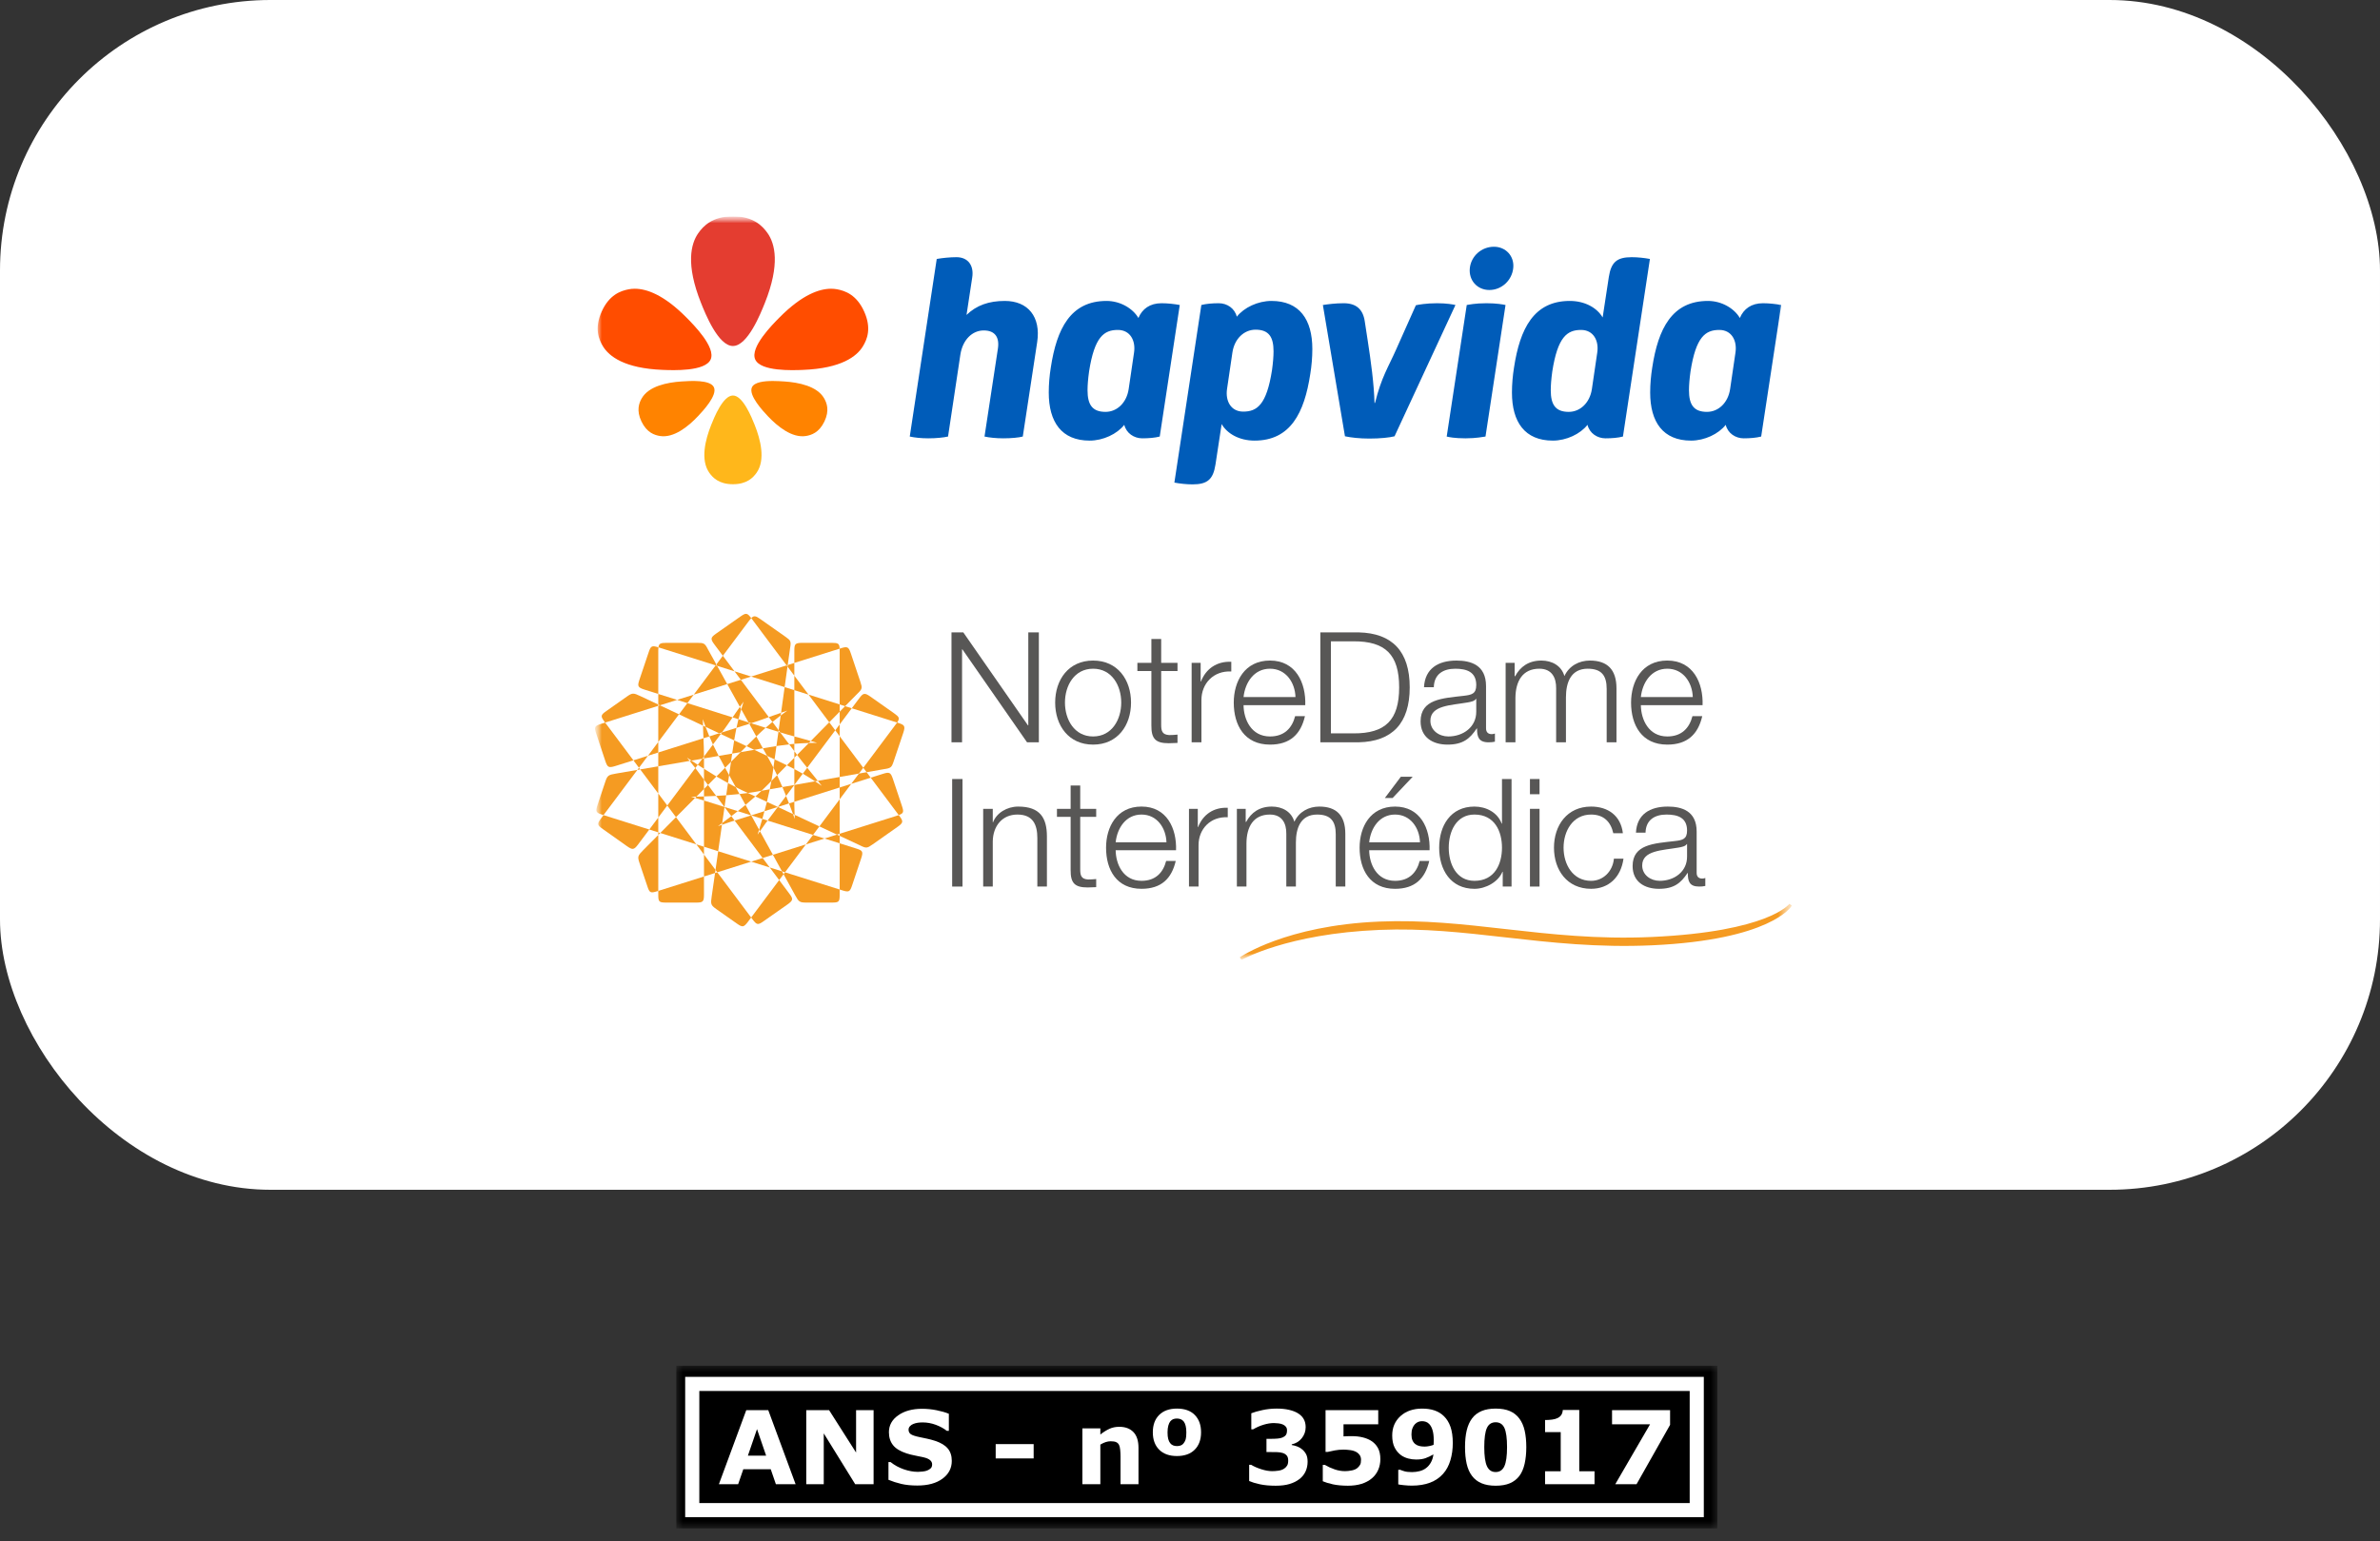 <svg width="176" height="114" viewBox="0 0 176 114" fill="none" xmlns="http://www.w3.org/2000/svg">
<rect x="0" y="0" width="176" height="114" fill="#333333" stroke="none"/>
<rect width="176" height="88" rx="20" fill="white"/>
<g clip-path="url(#clip0_1435_3785)">
<mask id="mask0_1435_3785" style="mask-type:luminance" maskUnits="userSpaceOnUse" x="44" y="16" width="89" height="55">
<path d="M132.516 16H44V71H132.516V16Z" fill="white"/>
</mask>
<g mask="url(#mask0_1435_3785)">
<mask id="mask1_1435_3785" style="mask-type:luminance" maskUnits="userSpaceOnUse" x="44" y="15" width="89" height="56">
<path d="M132.516 15.999H44V71H132.516V15.999Z" fill="white"/>
</mask>
<g mask="url(#mask1_1435_3785)">
<path d="M128.337 26.078L127.939 28.788C127.787 29.785 127.084 30.463 126.229 30.463C125.241 30.463 124.899 29.918 124.899 28.863C124.899 28.487 124.937 28.017 125.013 27.471C125.412 24.912 126.115 24.403 127.141 24.403C128.053 24.403 128.47 25.194 128.337 26.078ZM118.116 26.078L117.718 28.788C117.565 29.785 116.862 30.463 116.007 30.463C115.02 30.463 114.678 29.918 114.678 28.863C114.678 28.487 114.716 28.017 114.791 27.471C115.191 24.912 115.893 24.403 116.92 24.403C117.832 24.403 118.249 25.194 118.116 26.078ZM83.862 26.078L83.463 28.788C83.311 29.785 82.608 30.463 81.753 30.463C80.765 30.463 80.423 29.918 80.423 28.863C80.423 28.487 80.461 28.017 80.537 27.471C80.936 24.912 81.639 24.403 82.664 24.403C83.577 24.403 83.995 25.194 83.862 26.078ZM94.064 27.377C93.665 29.936 92.962 30.444 91.936 30.444C91.024 30.444 90.606 29.654 90.739 28.769L91.138 26.06C91.29 25.062 91.993 24.384 92.849 24.384C93.836 24.384 94.178 24.931 94.178 25.984C94.178 26.361 94.14 26.831 94.064 27.377ZM108.465 22.559L106.983 32.288C107.116 32.326 107.572 32.42 108.37 32.42C109.168 32.42 109.7 32.307 109.852 32.288L111.333 22.559C111.162 22.522 110.688 22.428 109.928 22.428C109.073 22.428 108.598 22.541 108.465 22.559ZM106.28 22.428C105.463 22.428 104.855 22.541 104.703 22.578L103.259 25.815C102.67 27.151 102.157 27.884 101.682 29.804H101.645C101.606 28.393 101.379 26.718 101.131 25.119L100.923 23.764C100.789 22.86 100.276 22.428 99.364 22.428C98.757 22.428 98.187 22.503 97.826 22.559L99.459 32.269C99.897 32.364 100.543 32.438 101.264 32.438C102.062 32.438 102.766 32.364 103.126 32.269L107.63 22.559C107.477 22.522 106.983 22.428 106.28 22.428ZM130.37 22.428C129.516 22.428 128.945 22.841 128.661 23.519C128.243 22.805 127.312 22.258 126.305 22.258C123.645 22.258 122.619 24.31 122.182 27.188C122.088 27.772 122.03 28.412 122.03 29.033C122.03 31.215 122.98 32.589 125.051 32.589C126.058 32.589 127.084 32.1 127.616 31.422C127.768 32.044 128.337 32.42 128.945 32.42C129.421 32.42 129.876 32.382 130.238 32.288L131.72 22.559C131.32 22.484 130.827 22.428 130.37 22.428ZM94.026 22.258C93.019 22.258 91.993 22.748 91.461 23.425C91.309 22.805 90.739 22.428 90.132 22.428C89.656 22.428 89.201 22.466 88.839 22.559L86.845 35.694C87.243 35.77 87.737 35.826 88.193 35.826C89.295 35.826 89.714 35.45 89.884 34.358L90.34 31.366C90.739 32.063 91.632 32.589 92.772 32.589C95.431 32.589 96.458 30.538 96.895 27.659C96.99 27.076 97.047 26.436 97.047 25.815C97.047 23.632 96.097 22.258 94.026 22.258ZM85.895 22.428C85.039 22.428 84.469 22.841 84.185 23.519C83.767 22.805 82.836 22.258 81.829 22.258C79.169 22.258 78.143 24.31 77.706 27.188C77.611 27.772 77.555 28.412 77.555 29.033C77.555 31.215 78.504 32.589 80.575 32.589C81.582 32.589 82.608 32.1 83.14 31.422C83.292 32.044 83.862 32.42 84.469 32.42C84.945 32.42 85.4 32.382 85.762 32.288L87.243 22.559C86.845 22.484 86.35 22.428 85.895 22.428ZM118.972 20.489L118.515 23.481C118.116 22.785 117.224 22.258 116.083 22.258C113.424 22.258 112.398 24.31 111.96 27.188C111.866 27.772 111.808 28.412 111.808 29.033C111.808 31.215 112.758 32.589 114.83 32.589C115.837 32.589 116.862 32.1 117.394 31.422C117.547 32.044 118.116 32.42 118.724 32.42C119.199 32.42 119.655 32.382 120.016 32.288L122.011 19.153C121.612 19.078 121.118 19.022 120.663 19.022C119.561 19.022 119.142 19.398 118.972 20.489ZM74.305 22.258C73.127 22.258 72.215 22.578 71.474 23.294L71.892 20.546C72.044 19.624 71.57 19.022 70.733 19.022C70.24 19.022 69.708 19.078 69.271 19.153L67.276 32.288C67.618 32.364 68.112 32.42 68.644 32.42C69.233 32.42 69.764 32.364 70.107 32.288L71.019 26.229C71.189 25.137 71.892 24.441 72.747 24.441C73.583 24.441 73.925 24.95 73.793 25.796L72.804 32.288C73.147 32.364 73.66 32.42 74.191 32.42C74.799 32.42 75.35 32.364 75.635 32.288L76.699 25.306C76.984 23.425 76.015 22.258 74.305 22.258ZM110.479 18.25C109.548 18.25 108.788 18.946 108.693 19.831C108.598 20.734 109.244 21.449 110.137 21.449C111.049 21.449 111.808 20.734 111.903 19.831C111.999 18.946 111.353 18.25 110.479 18.25Z" fill="#005CB9"/>
<path d="M54.2 29.252C53.462 29.252 52.806 30.893 52.591 31.432C52.158 32.516 51.782 34.008 52.448 34.961C52.705 35.327 53.166 35.815 54.2 35.815C55.235 35.815 55.696 35.327 55.953 34.961C56.619 34.007 56.244 32.516 55.81 31.432C55.595 30.893 54.939 29.252 54.2 29.252Z" fill="#FFB71B"/>
<path d="M54.2 16C52.685 16 52.01 16.715 51.633 17.252C51.095 18.021 50.695 19.54 51.839 22.405C52.154 23.193 53.112 25.591 54.2 25.591C55.289 25.591 56.247 23.193 56.562 22.405C57.706 19.541 57.305 18.021 56.767 17.252C56.392 16.715 55.716 16 54.2 16Z" fill="#E43D30"/>
<path d="M50.411 28.214L50.386 28.215C49.338 28.285 47.98 28.557 47.461 29.454C47.261 29.799 47.041 30.353 47.438 31.178C47.834 32.003 48.407 32.183 48.803 32.248C49.83 32.412 50.903 31.542 51.618 30.78C51.979 30.397 53.076 29.23 52.791 28.639C52.52 28.072 51.042 28.17 50.411 28.214Z" fill="#FF8300"/>
<path d="M58.014 28.215L57.99 28.214C57.781 28.2 57.477 28.179 57.155 28.179C56.509 28.179 55.791 28.261 55.608 28.639C55.324 29.23 56.422 30.397 56.782 30.781C57.498 31.542 58.568 32.411 59.598 32.248C59.994 32.183 60.567 32.003 60.963 31.179C61.359 30.354 61.14 29.799 60.94 29.453C60.42 28.557 59.062 28.286 58.014 28.215Z" fill="#FF8300"/>
<path d="M46.94 21.356C46.774 21.356 46.624 21.372 46.489 21.398C45.9 21.509 45.05 21.802 44.492 23.051C43.933 24.301 44.284 25.119 44.597 25.628C45.046 26.355 46.174 27.246 49.005 27.358C49.783 27.389 52.151 27.484 52.552 26.587C52.953 25.692 51.291 24.017 50.745 23.468C49.077 21.787 47.804 21.356 46.94 21.356Z" fill="#FF4D00"/>
<path d="M61.911 21.398C61.776 21.373 61.626 21.356 61.461 21.356C60.595 21.356 59.324 21.787 57.656 23.467C57.109 24.017 55.447 25.692 55.848 26.587C56.249 27.484 58.618 27.39 59.395 27.358C62.226 27.245 63.355 26.355 63.803 25.628C64.116 25.12 64.468 24.3 63.909 23.051C63.35 21.802 62.501 21.51 61.911 21.398Z" fill="#FF4D00"/>
<path d="M132.322 66.853C132.308 66.874 130.782 68.908 122.151 69.302C118.134 69.485 114.671 69.094 111.323 68.716C108.194 68.361 105.237 68.027 101.997 68.163C95.07 68.45 91.715 70.786 91.681 70.81L91.807 71C91.84 70.981 95.171 69.06 102.028 68.778C105.252 68.644 108.199 68.976 111.319 69.33C114.675 69.709 118.146 70.101 122.182 69.917C130.932 69.517 132.455 67.078 132.516 66.974L132.322 66.853Z" fill="#F59B22"/>
<path d="M70.362 46.773H71.236L76.018 53.651H76.042V46.773H76.823V54.903H75.949L71.167 48.026H71.144V54.903H70.362V46.773Z" fill="#585756"/>
<path d="M83.639 51.965C83.639 53.651 82.65 55.074 80.834 55.074C79.017 55.074 78.029 53.651 78.029 51.965C78.029 50.28 79.017 48.857 80.834 48.857C82.65 48.857 83.639 50.28 83.639 51.965ZM78.753 51.965C78.753 53.218 79.443 54.471 80.834 54.471C82.225 54.471 82.915 53.218 82.915 51.965C82.915 50.713 82.225 49.46 80.834 49.46C79.443 49.46 78.753 50.713 78.753 51.965Z" fill="#585756"/>
<path d="M85.869 49.028H87.076V49.631H85.869V53.594C85.869 54.06 85.938 54.334 86.455 54.368C86.662 54.368 86.869 54.356 87.076 54.334V54.949C86.857 54.949 86.651 54.972 86.432 54.972C85.466 54.972 85.133 54.653 85.144 53.651V49.631H84.109V49.028H85.144V47.263H85.869V49.028Z" fill="#585756"/>
<path d="M88.121 49.028H88.788V50.405H88.811C89.179 49.46 89.983 48.902 91.053 48.947V49.665C89.741 49.597 88.845 50.553 88.845 51.773V54.904H88.121V49.028Z" fill="#585756"/>
<path d="M91.96 52.159C91.971 53.206 92.524 54.471 93.915 54.471C94.972 54.471 95.547 53.855 95.776 52.968H96.501C96.191 54.3 95.409 55.074 93.915 55.074C92.029 55.074 91.236 53.639 91.236 51.965C91.236 50.417 92.029 48.856 93.915 48.856C95.823 48.856 96.582 50.508 96.524 52.159H91.96ZM95.8 51.556C95.766 50.474 95.087 49.46 93.915 49.46C92.731 49.46 92.075 50.485 91.96 51.556H95.8Z" fill="#585756"/>
<path d="M97.639 46.774H100.479C102.95 46.83 104.248 48.174 104.248 50.839C104.248 53.503 102.95 54.847 100.479 54.903H97.639V46.774ZM98.42 54.243H100.088C102.444 54.255 103.467 53.264 103.467 50.839C103.467 48.413 102.444 47.422 100.088 47.434H98.42V54.243Z" fill="#585756"/>
<path d="M105.305 50.827C105.375 49.449 106.352 48.858 107.708 48.858C108.755 48.858 109.892 49.176 109.892 50.747V53.867C109.892 54.141 110.031 54.3 110.318 54.3C110.398 54.3 110.491 54.276 110.548 54.254V54.858C110.387 54.892 110.273 54.904 110.077 54.904C109.34 54.904 109.226 54.493 109.226 53.878H109.203C108.697 54.641 108.18 55.074 107.042 55.074C105.95 55.074 105.052 54.539 105.052 53.354C105.052 51.704 106.673 51.647 108.237 51.465C108.835 51.396 109.168 51.316 109.168 50.668C109.168 49.699 108.467 49.461 107.617 49.461C106.719 49.461 106.053 49.87 106.03 50.827H105.305ZM109.168 51.692H109.145C109.054 51.862 108.732 51.92 108.536 51.954C107.306 52.171 105.777 52.159 105.777 53.309C105.777 54.027 106.421 54.471 107.1 54.471C108.202 54.471 109.18 53.776 109.168 52.626V51.692Z" fill="#585756"/>
<path d="M111.341 49.028H112.007V50.018H112.042C112.421 49.312 113.043 48.857 113.985 48.857C114.766 48.857 115.468 49.233 115.687 50.006C116.042 49.233 116.789 48.857 117.572 48.857C118.871 48.857 119.538 49.529 119.538 50.918V54.903H118.813V50.952C118.813 49.984 118.446 49.46 117.411 49.46C116.158 49.46 115.801 50.486 115.801 51.578V54.903H115.076V50.918C115.088 50.121 114.755 49.46 113.835 49.46C112.582 49.46 112.076 50.394 112.065 51.623V54.903H111.341V49.028Z" fill="#585756"/>
<path d="M121.341 52.159C121.353 53.206 121.904 54.471 123.295 54.471C124.353 54.471 124.928 53.855 125.157 52.968H125.882C125.571 54.3 124.79 55.074 123.295 55.074C121.41 55.074 120.617 53.639 120.617 51.965C120.617 50.417 121.41 48.856 123.295 48.856C125.204 48.856 125.963 50.508 125.905 52.159H121.341ZM125.181 51.556C125.146 50.474 124.468 49.46 123.295 49.46C122.111 49.46 121.456 50.485 121.341 51.556H125.181Z" fill="#585756"/>
<path d="M71.177 57.619H70.412V65.573H71.177V57.619Z" fill="#585756"/>
<path d="M72.706 59.824H73.415V60.816H73.437C73.696 60.124 74.472 59.657 75.293 59.657C76.924 59.657 77.419 60.503 77.419 61.874V65.572H76.711V61.985C76.711 60.993 76.385 60.247 75.237 60.247C74.112 60.247 73.437 61.094 73.415 62.219V65.572H72.706V59.824Z" fill="#585756"/>
<path d="M79.882 59.824H81.063V60.415H79.882V64.29C79.882 64.748 79.95 65.016 80.456 65.049C80.658 65.049 80.861 65.038 81.063 65.016V65.617C80.85 65.617 80.647 65.639 80.433 65.639C79.488 65.639 79.162 65.327 79.173 64.347V60.415H78.161V59.824H79.173V58.097H79.882V59.824Z" fill="#585756"/>
<path d="M82.503 62.888C82.514 63.913 83.054 65.149 84.415 65.149C85.449 65.149 86.012 64.547 86.237 63.678H86.945C86.642 64.982 85.877 65.739 84.415 65.739C82.57 65.739 81.793 64.336 81.793 62.698C81.793 61.183 82.57 59.656 84.415 59.656C86.282 59.656 87.024 61.272 86.968 62.888H82.503ZM86.259 62.297C86.225 61.239 85.562 60.247 84.415 60.247C83.256 60.247 82.615 61.25 82.503 62.297H86.259Z" fill="#585756"/>
<path d="M87.924 59.824H88.576V61.172H88.598C88.959 60.247 89.746 59.701 90.792 59.746V60.447C89.509 60.381 88.632 61.317 88.632 62.509V65.572H87.924V59.824Z" fill="#585756"/>
<path d="M91.466 59.824H92.119V60.793H92.152C92.523 60.102 93.132 59.657 94.053 59.657C94.817 59.657 95.504 60.025 95.718 60.782C96.067 60.025 96.798 59.657 97.562 59.657C98.834 59.657 99.486 60.314 99.486 61.673V65.572H98.778V61.706C98.778 60.759 98.418 60.247 97.405 60.247C96.179 60.247 95.831 61.249 95.831 62.32V65.572H95.122V61.673C95.133 60.893 94.806 60.247 93.907 60.247C92.681 60.247 92.186 61.161 92.175 62.364V65.572H91.466V59.824Z" fill="#585756"/>
<path d="M101.251 62.887C101.262 63.913 101.802 65.149 103.163 65.149C104.198 65.149 104.76 64.548 104.986 63.678H105.693C105.39 64.982 104.626 65.74 103.163 65.74C101.318 65.74 100.542 64.337 100.542 62.698C100.542 61.183 101.318 59.657 103.163 59.657C105.031 59.657 105.773 61.273 105.717 62.887H101.251ZM105.008 62.297C104.974 61.239 104.311 60.247 103.163 60.247C102.005 60.247 101.363 61.25 101.251 62.297H105.008ZM102.983 59.022H102.41L103.591 57.451H104.468L102.983 59.022Z" fill="#585756"/>
<path d="M111.779 65.572H111.126V64.481H111.103C110.8 65.227 109.878 65.74 109.035 65.74C107.268 65.74 106.426 64.325 106.426 62.698C106.426 61.072 107.268 59.657 109.035 59.657C109.901 59.657 110.744 60.091 111.048 60.916H111.071V57.618H111.779V65.572ZM109.035 65.149C110.542 65.149 111.071 63.891 111.071 62.698C111.071 61.506 110.542 60.247 109.035 60.247C107.684 60.247 107.134 61.506 107.134 62.698C107.134 63.891 107.684 65.149 109.035 65.149Z" fill="#585756"/>
<path d="M113.139 57.619H113.848V58.744H113.139V57.619ZM113.139 59.824H113.848V65.573H113.139V59.824Z" fill="#585756"/>
<path d="M119.303 61.629C119.112 60.77 118.583 60.247 117.661 60.247C116.3 60.247 115.625 61.474 115.625 62.698C115.625 63.923 116.3 65.15 117.661 65.15C118.538 65.15 119.258 64.47 119.348 63.511H120.056C119.865 64.894 118.954 65.739 117.661 65.739C115.884 65.739 114.916 64.347 114.916 62.698C114.916 61.05 115.884 59.657 117.661 59.657C118.898 59.657 119.854 60.314 120.012 61.629H119.303Z" fill="#585756"/>
<path d="M120.978 61.584C121.047 60.236 122.002 59.657 123.33 59.657C124.353 59.657 125.467 59.969 125.467 61.506V64.558C125.467 64.826 125.601 64.982 125.883 64.982C125.962 64.982 126.052 64.96 126.107 64.938V65.528C125.95 65.562 125.838 65.573 125.647 65.573C124.926 65.573 124.813 65.172 124.813 64.57H124.792C124.296 65.317 123.79 65.74 122.677 65.74C121.609 65.74 120.731 65.216 120.731 64.057C120.731 62.442 122.318 62.387 123.847 62.208C124.432 62.142 124.758 62.063 124.758 61.428C124.758 60.481 124.072 60.247 123.24 60.247C122.361 60.247 121.71 60.648 121.687 61.584H120.978ZM124.758 62.431H124.736C124.645 62.598 124.331 62.654 124.14 62.687C122.936 62.899 121.44 62.888 121.44 64.012C121.44 64.715 122.069 65.149 122.733 65.149C123.813 65.149 124.77 64.469 124.758 63.344V62.431Z" fill="#585756"/>
<path d="M55.129 59.534C54.945 59.687 54.753 59.84 54.557 59.995L55.546 60.308L55.552 60.305L55.129 59.534Z" fill="#F59B22"/>
<path d="M55.41 53.537L55.352 53.431L54.608 53.197C54.556 53.405 54.507 53.614 54.462 53.834L54.915 53.691L55.41 53.537Z" fill="#F59B22"/>
<path d="M54.059 56.343L54.088 56.134C54.108 55.996 54.126 55.865 54.145 55.738L53.145 55.91C53.283 56.172 53.437 56.458 53.618 56.786L54.059 56.343Z" fill="#F59B22"/>
<path d="M53.303 54.292L53.185 54.236L52.456 54.466C52.539 54.667 52.627 54.863 52.722 55.067L53.002 54.694L53.303 54.292Z" fill="#F59B22"/>
<path d="M53.917 57.329L53.814 57.14C53.745 57.017 53.68 56.899 53.618 56.786L52.978 57.431C53.27 57.605 53.555 57.767 53.833 57.918L53.917 57.329Z" fill="#F59B22"/>
<path d="M53.703 58.82C53.461 58.838 53.212 58.854 52.959 58.868L53.571 59.684L53.578 59.687L53.703 58.82Z" fill="#F59B22"/>
<path d="M53.579 59.687L53.578 59.694L54.081 60.366C54.244 60.242 54.401 60.119 54.557 59.995H54.554L53.579 59.687Z" fill="#F59B22"/>
<path d="M47.917 55.898L48.68 55.657V54.88L47.917 55.898Z" fill="#F59B22"/>
<path d="M61.502 47.547H59.334C58.797 47.547 58.741 47.634 58.741 48.124V49.032L62.092 47.976C62.076 47.595 61.98 47.547 61.502 47.547Z" fill="#F59B22"/>
<path d="M44.47 53.532C43.961 53.695 43.923 53.766 44.087 54.257L44.764 56.287C44.919 56.752 45.004 56.815 45.512 56.655L46.841 56.237L44.75 53.444L44.47 53.532Z" fill="#F59B22"/>
<path d="M55.41 53.537L55.928 54.47C56.178 54.228 56.4 54.02 56.615 53.829L55.548 53.493C55.507 53.506 55.469 53.519 55.425 53.532L55.41 53.537Z" fill="#F59B22"/>
<path d="M47.344 56.908L48.679 58.691V56.679L47.344 56.908Z" fill="#F59B22"/>
<path d="M45.556 57.216C44.993 57.313 44.917 57.35 44.763 57.815L44.185 59.54C44.022 60.038 44.058 60.107 44.564 60.266L44.63 60.288L47.134 56.945L45.556 57.216Z" fill="#F59B22"/>
<path d="M48.827 61.61L51.495 62.452L49.989 60.44L48.827 61.61Z" fill="#F59B22"/>
<path d="M48.679 60.467L49.344 59.578L48.679 58.691V60.467Z" fill="#F59B22"/>
<path d="M48.679 66.183C48.679 66.704 48.737 66.758 49.27 66.758H51.468C51.975 66.758 52.059 66.704 52.059 66.183V64.829L48.679 65.894V66.183Z" fill="#F59B22"/>
<path d="M62.267 65.847C62.776 66.007 62.852 65.971 63.016 65.477L63.686 63.479C63.851 62.985 63.786 62.903 63.308 62.757L62.094 62.374V65.792L62.267 65.847Z" fill="#F59B22"/>
<path d="M55.651 68.001C55.968 68.419 56.05 68.435 56.482 68.126L58.237 66.895C58.667 66.587 58.664 66.485 58.367 66.092L57.62 65.094L55.548 67.862L55.651 68.001Z" fill="#F59B22"/>
<path d="M66.698 59.61L66.028 57.606C65.862 57.114 65.759 57.087 65.28 57.24L64.389 57.52L66.461 60.287C66.827 60.154 66.845 60.049 66.698 59.61Z" fill="#F59B22"/>
<path d="M58.741 58.056L59.364 57.225C59.166 57.111 58.962 57 58.741 56.884V58.056Z" fill="#F59B22"/>
<path d="M47.566 62.879C47.169 63.281 47.13 63.351 47.288 63.821L47.87 65.546C48.03 66.04 48.103 66.076 48.612 65.915L48.679 65.894V61.758L47.566 62.879Z" fill="#F59B22"/>
<path d="M44.454 60.523C44.142 60.942 44.154 61.023 44.584 61.323L46.361 62.583C46.773 62.869 46.876 62.873 47.191 62.454L48.015 61.354L44.63 60.288L44.454 60.523Z" fill="#F59B22"/>
<path d="M66.12 52.759L64.365 51.523C63.935 51.221 63.834 51.254 63.538 51.651L62.988 52.385L66.34 53.442C66.557 53.126 66.505 53.032 66.12 52.759Z" fill="#F59B22"/>
<path d="M57.195 56.777C57.285 56.956 57.376 57.143 57.467 57.336L58.188 56.603C57.92 56.471 57.622 56.328 57.28 56.167L57.195 56.777Z" fill="#F59B22"/>
<path d="M56.925 58.379L57.86 58.214C57.73 57.908 57.599 57.616 57.467 57.336L57.045 57.764C57.01 57.964 56.969 58.169 56.925 58.379Z" fill="#F59B22"/>
<path d="M58.741 56.043L58.945 55.836L58.741 55.561V56.043Z" fill="#F59B22"/>
<path d="M57.564 54.127L57.417 55.18C57.764 55.127 58.071 55.086 58.36 55.053L57.699 54.17C57.658 54.156 57.62 54.145 57.578 54.132L57.564 54.127Z" fill="#F59B22"/>
<path d="M58.741 55.562V55.015C58.616 55.026 58.489 55.038 58.361 55.053L58.642 55.428L58.741 55.562Z" fill="#F59B22"/>
<path d="M57.564 54.127L57.58 54.01L57.121 53.397C56.951 53.536 56.785 53.678 56.615 53.829L57.069 53.973L57.564 54.127Z" fill="#F59B22"/>
<path d="M55.856 58.909L56.712 59.309C56.791 58.988 56.862 58.679 56.925 58.379L56.319 58.486C56.172 58.624 56.017 58.766 55.856 58.909Z" fill="#F59B22"/>
<path d="M54.687 58.729L55.129 59.534C55.384 59.322 55.625 59.114 55.856 58.909L55.307 58.653C55.107 58.68 54.9 58.705 54.687 58.729Z" fill="#F59B22"/>
<path d="M55.993 55.42C56.14 55.394 56.279 55.369 56.415 55.346L55.928 54.469C55.711 54.681 55.474 54.916 55.203 55.188L55.773 55.458L55.993 55.42Z" fill="#F59B22"/>
<path d="M56.892 55.985C57.028 56.048 57.156 56.108 57.28 56.167L57.417 55.18C57.119 55.227 56.79 55.281 56.414 55.346L56.725 55.907L56.892 55.985Z" fill="#F59B22"/>
<path d="M58.741 56.884V56.042L58.189 56.603C58.388 56.702 58.569 56.794 58.741 56.884Z" fill="#F59B22"/>
<path d="M54.918 55.477C55.018 55.376 55.112 55.281 55.203 55.188L54.292 54.759C54.245 55.049 54.197 55.371 54.144 55.738L54.765 55.631L54.918 55.477Z" fill="#F59B22"/>
<path d="M54.895 58.46L55.307 58.652C55.502 58.625 55.693 58.596 55.874 58.565L56.319 58.486C56.462 58.35 56.6 58.217 56.729 58.086L57.045 57.765C57.078 57.577 57.109 57.392 57.133 57.216L57.195 56.777C57.107 56.604 57.02 56.435 56.931 56.277L56.726 55.907L55.773 55.458L54.765 55.631L54.059 56.343L53.917 57.329L54.409 58.223C54.575 58.306 54.737 58.387 54.895 58.46Z" fill="#F59B22"/>
<path d="M53.833 57.918L53.703 58.82C54.045 58.794 54.371 58.764 54.686 58.729L54.408 58.222C54.222 58.129 54.028 58.025 53.833 57.918Z" fill="#F59B22"/>
<path d="M53.303 54.292L54.292 54.759C54.349 54.415 54.403 54.115 54.462 53.834L53.393 54.171C53.368 54.206 53.344 54.238 53.317 54.274L53.303 54.292Z" fill="#F59B22"/>
<path d="M62.094 57.467L63.519 57.215L63.84 56.786L62.094 54.455V57.467Z" fill="#F59B22"/>
<path d="M62.094 53.579L62.988 52.385L62.496 52.23L62.094 52.638V53.579Z" fill="#F59B22"/>
<path d="M62.094 59.117L62.95 57.975L62.094 58.244V59.117Z" fill="#F59B22"/>
<path d="M61.894 61.73L62.094 61.667V59.117L60.594 61.122L61.894 61.73Z" fill="#F59B22"/>
<path d="M62.094 52.103L62.496 52.23L63.391 51.321C63.771 50.959 63.78 50.896 63.624 50.431L62.917 48.321C62.754 47.827 62.65 47.799 62.171 47.951L62.091 47.976C62.094 48.021 62.094 48.069 62.094 48.125V52.103Z" fill="#F59B22"/>
<path d="M58.741 49.975V49.033L58.252 49.187L58.236 49.302L58.741 49.975Z" fill="#F59B22"/>
<path d="M55.554 45.719C55.252 45.32 55.167 45.313 54.739 45.612L52.958 46.862C52.551 47.15 52.517 47.249 52.83 47.668L53.454 48.503L55.395 45.911C55.455 45.831 55.505 45.77 55.554 45.719Z" fill="#F59B22"/>
<path d="M58.17 49.213L58.252 49.188L58.426 47.941C58.514 47.432 58.481 47.375 58.075 47.09L56.222 45.786C55.879 45.541 55.746 45.517 55.554 45.719C55.559 45.726 55.562 45.73 55.567 45.735L58.17 49.213Z" fill="#F59B22"/>
<path d="M55.549 63.729L56.922 64.162L56.399 63.461L55.549 63.729Z" fill="#F59B22"/>
<path d="M50.805 56.037C50.914 56.112 51.023 56.184 51.131 56.257L51.935 56.118L52.059 55.953C52.057 55.435 52.042 55.098 52.021 54.603L48.679 55.657V56.678L50.998 56.279L50.805 56.037Z" fill="#F59B22"/>
<path d="M59.597 62.454L60.973 62.02L60.123 61.752L59.597 62.454Z" fill="#F59B22"/>
<path d="M48.798 52.168L48.679 52.206V54.88L50.211 52.834L48.798 52.168Z" fill="#F59B22"/>
<path d="M51.495 62.451L52.059 63.205V62.629L51.495 62.451Z" fill="#F59B22"/>
<path d="M51.099 58.933C51.233 58.93 51.362 58.926 51.495 58.924L52.059 58.355V57.665L51.423 56.812L51.419 56.808L49.344 59.579L49.989 60.44L51.4 59.019L51.099 58.933Z" fill="#F59B22"/>
<path d="M52.911 64.341L53.044 64.519L55.549 63.729L53.109 62.96L52.911 64.341Z" fill="#F59B22"/>
<path d="M57.829 64.448L58.052 64.518L59.597 62.453L57.156 63.223L57.829 64.448Z" fill="#F59B22"/>
<path d="M54.316 49.652L53.455 48.502L52.973 49.146L53.029 49.246L54.316 49.652Z" fill="#F59B22"/>
<path d="M48.679 61.563V61.759L48.827 61.61L48.679 61.563Z" fill="#F59B22"/>
<path d="M57.945 64.66L58.798 66.211C59.071 66.703 59.126 66.758 59.634 66.758H61.502C62.037 66.758 62.094 66.703 62.094 66.183V65.792L58.051 64.518L57.945 64.66Z" fill="#F59B22"/>
<path d="M56.923 64.162L57.62 65.094L57.945 64.659L57.829 64.447L56.923 64.162Z" fill="#F59B22"/>
<path d="M52.06 63.205V64.828L52.877 64.571L52.911 64.341L52.06 63.205Z" fill="#F59B22"/>
<path d="M52.878 64.571L52.627 66.317C52.545 66.867 52.561 66.948 52.968 67.237L54.482 68.303C54.912 68.606 54.994 68.593 55.312 68.177L55.548 67.862L53.044 64.519L52.878 64.571Z" fill="#F59B22"/>
<path d="M60.973 62.02L62.094 62.374V61.824L61.893 61.73L60.973 62.02Z" fill="#F59B22"/>
<path d="M52.923 49.213L52.973 49.146L52.358 48.037C52.121 47.577 52.06 47.547 51.557 47.547H49.271C48.844 47.547 48.723 47.607 48.691 47.879C48.699 47.882 48.704 47.883 48.713 47.886L52.923 49.213Z" fill="#F59B22"/>
<path d="M66.091 56.301L66.8 54.194C66.96 53.7 66.897 53.618 66.415 53.466L66.34 53.441C66.313 53.479 66.285 53.519 66.251 53.564L63.84 56.786L64.086 57.115L65.362 56.89C65.886 56.813 65.935 56.766 66.091 56.301Z" fill="#F59B22"/>
<path d="M62.95 57.974L64.389 57.521L64.086 57.115L63.518 57.215L62.95 57.974Z" fill="#F59B22"/>
<path d="M62.094 61.667V61.824L63.585 62.52C64.056 62.757 64.12 62.744 64.527 62.457L66.379 61.153C66.811 60.848 66.804 60.745 66.51 60.352L66.461 60.287C66.418 60.303 66.372 60.318 66.319 60.336L62.094 61.667Z" fill="#F59B22"/>
<path d="M48.679 52.111L47.361 51.489C46.848 51.245 46.764 51.233 46.359 51.519L44.843 52.587C44.41 52.891 44.399 52.97 44.709 53.389L44.749 53.445L48.679 52.205V52.111Z" fill="#F59B22"/>
<path d="M50.072 51.766L48.679 51.327V52.111L48.798 52.168L50.072 51.766Z" fill="#F59B22"/>
<path d="M48.691 47.88C48.204 47.726 48.125 47.769 47.965 48.254L47.284 50.28C47.128 50.748 47.159 50.848 47.666 51.007L48.679 51.327V48.125C48.679 48.027 48.683 47.948 48.691 47.88Z" fill="#F59B22"/>
<path d="M51.301 51.379L50.072 51.766L50.832 52.005L51.301 51.379Z" fill="#F59B22"/>
<path d="M48.015 61.354L48.68 61.564V60.467L48.015 61.354Z" fill="#F59B22"/>
<path d="M47.253 56.786L47.134 56.945L47.344 56.908L47.253 56.786Z" fill="#F59B22"/>
<path d="M46.841 56.237L47.252 56.786L47.917 55.898L46.841 56.237Z" fill="#F59B22"/>
<path d="M59.813 54.954L58.944 55.836L58.953 55.847C59.246 56.236 59.447 56.484 59.693 56.785L61.766 54.016L61.321 53.423L59.957 54.808L60.428 54.941C60.208 54.945 60.006 54.949 59.813 54.954Z" fill="#F59B22"/>
<path d="M54.813 52.461L55.351 53.431L55.548 53.493C56.053 53.33 56.376 53.211 56.853 53.04L54.786 50.28L53.779 50.597L54.715 52.283L54.99 51.892C54.925 52.095 54.867 52.282 54.813 52.461Z" fill="#F59B22"/>
<path d="M53.029 49.246L52.923 49.213L51.301 51.379L53.779 50.597L53.029 49.246Z" fill="#F59B22"/>
<path d="M59.813 54.954L59.957 54.808L59.487 54.674C59.19 54.592 58.954 54.529 58.742 54.471V55.015C59.089 54.984 59.431 54.966 59.813 54.954Z" fill="#F59B22"/>
<path d="M57.732 52.919L57.58 54.011L57.699 54.169C58.102 54.295 58.395 54.377 58.741 54.47V51.046L58.024 50.821L57.76 52.72L58.218 52.559C58.043 52.686 57.883 52.804 57.732 52.919Z" fill="#F59B22"/>
<path d="M57.732 52.919L57.76 52.72L57.295 52.883C57.129 52.941 56.987 52.992 56.853 53.04L57.12 53.397C57.315 53.239 57.513 53.084 57.732 52.919Z" fill="#F59B22"/>
<path d="M52.179 53.762L53.185 54.237L53.393 54.17C53.703 53.75 53.893 53.471 54.174 53.06L50.831 52.006L50.211 52.834L51.988 53.672L51.975 53.19C52.045 53.396 52.113 53.583 52.179 53.762Z" fill="#F59B22"/>
<path d="M52.059 56.097L53.145 55.91C52.983 55.6 52.846 55.328 52.723 55.067L52.059 55.953C52.059 55.994 52.059 56.032 52.059 56.075V56.097Z" fill="#F59B22"/>
<path d="M52.179 53.762L51.988 53.672L52.001 54.146C52.008 54.318 52.014 54.466 52.021 54.604L52.456 54.467C52.361 54.242 52.271 54.012 52.179 53.762Z" fill="#F59B22"/>
<path d="M57.519 59.686H57.52V59.685L57.519 59.686Z" fill="#F59B22"/>
<path d="M55.553 60.305L55.556 60.311L56.373 60.568C56.429 60.375 56.482 60.185 56.532 59.997L56.529 59.998L55.553 60.305Z" fill="#F59B22"/>
<path d="M52.06 56.864V56.097L51.936 56.118L51.6 56.567C51.754 56.667 51.908 56.767 52.06 56.864Z" fill="#F59B22"/>
<path d="M56.532 59.997L57.519 59.685L56.712 59.309C56.657 59.533 56.595 59.764 56.532 59.997Z" fill="#F59B22"/>
<path d="M57.52 59.686L58.348 59.425C58.276 59.236 58.204 59.052 58.131 58.871L58.127 58.875L57.52 59.686Z" fill="#F59B22"/>
<path d="M58.131 58.871L58.739 58.059L57.859 58.214C57.951 58.427 58.041 58.647 58.131 58.871Z" fill="#F59B22"/>
<path d="M60.271 57.788L60.474 57.753L60.173 57.377C59.983 57.139 59.831 56.953 59.694 56.785L59.364 57.226C59.665 57.399 59.955 57.58 60.271 57.788Z" fill="#F59B22"/>
<path d="M58.739 58.061L58.742 58.059V58.056L58.739 58.061Z" fill="#F59B22"/>
<path d="M54.813 52.461L54.715 52.283L54.436 52.679C54.338 52.822 54.253 52.944 54.175 53.059L54.609 53.197C54.669 52.959 54.736 52.719 54.813 52.461Z" fill="#F59B22"/>
<path d="M60.772 58.125C60.594 58.003 60.429 57.893 60.271 57.788L58.741 58.058V59.301L62.094 58.244V57.467L60.474 57.753L60.772 58.125Z" fill="#F59B22"/>
<path d="M62.094 54.455V53.579L61.767 54.017L62.094 54.455Z" fill="#F59B22"/>
<path d="M58.641 60.21L58.762 60.266L58.741 59.588V59.301L58.348 59.425C58.447 59.681 58.544 59.944 58.641 60.21Z" fill="#F59B22"/>
<path d="M62.094 52.638V52.103L59.791 51.377L61.322 53.423L62.094 52.638Z" fill="#F59B22"/>
<path d="M55.547 50.04L54.315 49.652L54.786 50.28L55.547 50.04Z" fill="#F59B22"/>
<path d="M59.791 51.377L58.741 49.976V51.047L59.791 51.377Z" fill="#F59B22"/>
<path d="M58.641 60.21L57.519 59.686L56.764 60.692L60.123 61.752L60.594 61.122L58.762 60.266L58.772 60.57C58.728 60.448 58.684 60.33 58.641 60.21Z" fill="#F59B22"/>
<path d="M51.131 56.257L50.998 56.279L51.419 56.808L51.6 56.567C51.445 56.465 51.288 56.362 51.131 56.257Z" fill="#F59B22"/>
<path d="M58.236 49.301L58.17 49.213L55.547 50.04L58.024 50.821L58.236 49.301Z" fill="#F59B22"/>
<path d="M51.495 58.924L51.4 59.019L52.06 59.208V58.907C51.874 58.913 51.685 58.919 51.495 58.924Z" fill="#F59B22"/>
<path d="M52.959 58.868L52.957 58.864L52.354 58.058L52.06 58.355V58.907C52.365 58.897 52.666 58.883 52.959 58.868Z" fill="#F59B22"/>
<path d="M52.978 57.431C52.679 57.253 52.371 57.063 52.06 56.863V57.665L52.355 58.059L52.978 57.431Z" fill="#F59B22"/>
<path d="M56.136 61.367L55.556 60.311L55.546 60.308L54.324 60.691L56.398 63.461L57.156 63.223L56.2 61.483L56.023 61.734C56.062 61.61 56.099 61.489 56.136 61.367Z" fill="#F59B22"/>
<path d="M56.136 61.367L56.2 61.483L56.591 60.924L56.764 60.692L56.373 60.568C56.298 60.831 56.219 61.097 56.136 61.367Z" fill="#F59B22"/>
<path d="M53.408 60.873L53.578 59.694L53.571 59.684L52.069 59.211L52.06 59.208V62.628L53.108 62.96L53.389 61.005L53.092 61.108C53.199 61.029 53.303 60.951 53.408 60.873Z" fill="#F59B22"/>
<path d="M53.408 60.873L53.389 61.005L54.044 60.78L54.324 60.691L54.081 60.367C53.863 60.535 53.638 60.703 53.408 60.873Z" fill="#F59B22"/>
</g>
</g>
</g>
<g clip-path="url(#clip1_1435_3785)">
<mask id="mask2_1435_3785" style="mask-type:luminance" maskUnits="userSpaceOnUse" x="50" y="101" width="77" height="13">
<path d="M127 101H50V113.052H127V101Z" fill="white"/>
</mask>
<g mask="url(#mask2_1435_3785)">
<path d="M127 101H50V113.052H127V101Z" fill="black"/>
<path d="M50.669 112.215H125.996V101.837H50.669V112.215ZM124.952 111.172H51.714V102.881H124.952V111.172Z" fill="white"/>
<path d="M58.834 109.775H57.376L56.995 108.668H54.968L54.586 109.775H53.163L55.186 104.299H56.812L58.834 109.775ZM56.655 107.664L55.981 105.702L55.307 107.664H56.655Z" fill="white"/>
<path d="M64.602 109.775H63.241L60.916 106.016V109.775H59.622V104.298H61.31L63.307 107.436V104.298H64.602V109.775Z" fill="white"/>
<mask id="mask3_1435_3785" style="mask-type:luminance" maskUnits="userSpaceOnUse" x="50" y="101" width="77" height="13">
<path d="M127 101H50V113.052H127V101Z" fill="white"/>
</mask>
<g mask="url(#mask3_1435_3785)">
<path d="M70.384 108.054C70.384 108.593 70.155 109.031 69.697 109.368C69.24 109.706 68.619 109.875 67.835 109.875C67.381 109.875 66.986 109.834 66.649 109.755C66.312 109.675 65.996 109.574 65.701 109.451V108.139H65.856C66.147 108.371 66.474 108.55 66.837 108.675C67.198 108.8 67.546 108.863 67.879 108.863C67.965 108.863 68.078 108.855 68.217 108.841C68.357 108.826 68.471 108.801 68.559 108.767C68.667 108.723 68.756 108.668 68.826 108.602C68.896 108.536 68.931 108.437 68.931 108.307C68.931 108.187 68.88 108.084 68.778 107.996C68.676 107.91 68.527 107.843 68.331 107.796C68.126 107.747 67.908 107.701 67.679 107.658C67.449 107.615 67.234 107.561 67.033 107.495C66.572 107.345 66.24 107.142 66.038 106.886C65.836 106.63 65.735 106.312 65.735 105.931C65.735 105.421 65.963 105.005 66.421 104.683C66.878 104.36 67.466 104.199 68.184 104.199C68.544 104.199 68.901 104.234 69.252 104.304C69.604 104.374 69.909 104.461 70.167 104.567V105.829H70.016C69.795 105.652 69.525 105.504 69.205 105.385C68.885 105.266 68.558 105.207 68.225 105.207C68.107 105.207 67.99 105.215 67.873 105.23C67.757 105.247 67.645 105.277 67.537 105.321C67.442 105.358 67.359 105.413 67.29 105.488C67.222 105.563 67.188 105.648 67.188 105.744C67.188 105.888 67.243 106 67.353 106.077C67.463 106.154 67.672 106.224 67.978 106.288C68.179 106.33 68.373 106.37 68.557 106.41C68.743 106.449 68.942 106.502 69.155 106.571C69.574 106.709 69.884 106.896 70.084 107.132C70.284 107.369 70.384 107.676 70.384 108.054Z" fill="white"/>
<path d="M76.438 106.811H73.631V107.87H76.438V106.811Z" fill="white"/>
<path d="M84.191 109.775H82.863V107.727C82.863 107.56 82.855 107.393 82.838 107.228C82.82 107.062 82.791 106.94 82.749 106.862C82.7 106.771 82.629 106.705 82.534 106.663C82.44 106.622 82.308 106.601 82.139 106.601C82.019 106.601 81.897 106.62 81.773 106.659C81.649 106.699 81.515 106.761 81.37 106.847V109.775H80.042V105.645H81.37V106.1C81.605 105.917 81.831 105.776 82.048 105.677C82.264 105.579 82.505 105.531 82.769 105.531C83.215 105.531 83.564 105.661 83.815 105.92C84.066 106.18 84.191 106.569 84.191 107.086V109.775Z" fill="white"/>
<path d="M88.818 105.938C88.818 106.481 88.662 106.908 88.35 107.222C88.037 107.536 87.598 107.693 87.034 107.693C86.47 107.693 86.032 107.536 85.72 107.222C85.407 106.908 85.251 106.481 85.251 105.938C85.251 105.394 85.407 104.966 85.721 104.653C86.035 104.341 86.473 104.184 87.034 104.184C87.603 104.184 88.043 104.341 88.353 104.655C88.663 104.969 88.818 105.397 88.818 105.938ZM87.531 106.747C87.6 106.659 87.65 106.56 87.682 106.451C87.713 106.341 87.729 106.173 87.729 105.948C87.729 105.756 87.713 105.594 87.68 105.461C87.647 105.329 87.6 105.222 87.538 105.141C87.477 105.063 87.403 105.006 87.316 104.972C87.229 104.937 87.135 104.92 87.034 104.92C86.934 104.92 86.844 104.934 86.766 104.962C86.687 104.99 86.614 105.045 86.545 105.126C86.484 105.2 86.434 105.306 86.396 105.445C86.358 105.583 86.339 105.751 86.339 105.948C86.339 106.144 86.356 106.305 86.389 106.431C86.422 106.556 86.469 106.658 86.531 106.736C86.589 106.813 86.661 106.868 86.746 106.904C86.831 106.94 86.929 106.957 87.042 106.957C87.14 106.957 87.231 106.942 87.316 106.911C87.4 106.881 87.472 106.826 87.531 106.747Z" fill="white"/>
<path d="M96.303 107.207C96.423 107.31 96.519 107.431 96.59 107.568C96.661 107.706 96.697 107.888 96.697 108.116C96.697 108.373 96.646 108.614 96.544 108.837C96.442 109.06 96.286 109.251 96.075 109.41C95.869 109.565 95.627 109.683 95.349 109.765C95.07 109.848 94.732 109.889 94.335 109.889C93.882 109.889 93.493 109.853 93.168 109.782C92.843 109.711 92.579 109.631 92.375 109.543V108.34H92.519C92.729 108.468 92.981 108.578 93.275 108.671C93.567 108.765 93.835 108.811 94.078 108.811C94.22 108.811 94.375 108.8 94.541 108.776C94.708 108.753 94.849 108.702 94.964 108.624C95.055 108.562 95.127 108.488 95.181 108.401C95.236 108.314 95.262 108.188 95.262 108.024C95.262 107.865 95.225 107.741 95.152 107.654C95.078 107.567 94.981 107.506 94.861 107.469C94.741 107.429 94.597 107.408 94.427 107.404C94.258 107.401 94.101 107.399 93.957 107.399H93.655V106.421H93.968C94.159 106.421 94.328 106.414 94.475 106.402C94.622 106.39 94.747 106.362 94.85 106.318C94.958 106.271 95.039 106.209 95.093 106.132C95.147 106.054 95.174 105.941 95.174 105.791C95.174 105.681 95.146 105.592 95.089 105.525C95.033 105.457 94.962 105.404 94.876 105.365C94.78 105.321 94.668 105.291 94.537 105.277C94.407 105.262 94.296 105.254 94.203 105.254C93.972 105.254 93.722 105.294 93.453 105.374C93.183 105.454 92.921 105.568 92.669 105.718H92.533V104.53C92.734 104.449 93.008 104.371 93.353 104.296C93.699 104.221 94.049 104.184 94.405 104.184C94.751 104.184 95.054 104.214 95.314 104.274C95.574 104.334 95.788 104.415 95.957 104.515C96.159 104.635 96.308 104.781 96.406 104.953C96.504 105.124 96.553 105.326 96.553 105.556C96.553 105.86 96.459 106.132 96.27 106.371C96.081 106.61 95.833 106.762 95.523 106.829V106.88C95.649 106.898 95.781 106.932 95.921 106.983C96.061 107.035 96.188 107.109 96.303 107.207Z" fill="white"/>
<path d="M102.077 107.921C102.077 108.206 102.024 108.47 101.918 108.714C101.811 108.958 101.656 109.167 101.452 109.341C101.227 109.527 100.968 109.665 100.674 109.755C100.381 109.844 100.047 109.889 99.672 109.889C99.233 109.886 98.862 109.852 98.56 109.784C98.257 109.717 98.01 109.641 97.819 109.558V108.348H97.973C98.196 108.48 98.436 108.591 98.694 108.679C98.951 108.767 99.207 108.811 99.463 108.811C99.617 108.811 99.784 108.794 99.964 108.758C100.145 108.722 100.288 108.658 100.393 108.565C100.476 108.489 100.539 108.412 100.582 108.333C100.626 108.255 100.647 108.134 100.647 107.969C100.647 107.841 100.618 107.731 100.56 107.64C100.503 107.548 100.429 107.474 100.338 107.418C100.205 107.336 100.046 107.283 99.86 107.257C99.674 107.231 99.504 107.219 99.352 107.219C99.131 107.219 98.92 107.238 98.718 107.275C98.516 107.314 98.338 107.351 98.186 107.388H98.024V104.299H101.92V105.347H99.352V106.24C99.428 106.235 99.524 106.231 99.641 106.227C99.757 106.224 99.86 106.222 99.948 106.222C100.25 106.222 100.519 106.251 100.755 106.308C100.992 106.366 101.196 106.446 101.368 106.549C101.591 106.684 101.765 106.863 101.89 107.084C102.015 107.306 102.077 107.585 102.077 107.921Z" fill="white"/>
<path d="M107.433 106.728C107.433 107.187 107.374 107.613 107.256 108.008C107.139 108.403 106.96 108.736 106.719 109.006C106.46 109.298 106.137 109.517 105.752 109.663C105.367 109.809 104.918 109.882 104.406 109.882C104.224 109.882 104.028 109.871 103.817 109.849C103.607 109.827 103.468 109.807 103.401 109.79V108.712H103.548C103.622 108.746 103.727 108.783 103.863 108.822C103.999 108.862 104.185 108.881 104.421 108.881C104.612 108.881 104.799 108.857 104.983 108.81C105.167 108.761 105.325 108.687 105.458 108.584C105.602 108.473 105.721 108.335 105.814 108.169C105.908 108.004 105.97 107.805 106.002 107.572C105.789 107.694 105.591 107.788 105.408 107.853C105.226 107.918 104.998 107.951 104.726 107.951C104.52 107.951 104.323 107.926 104.136 107.875C103.948 107.825 103.777 107.747 103.622 107.642C103.419 107.496 103.256 107.306 103.135 107.069C103.014 106.832 102.953 106.533 102.953 106.173C102.953 105.586 103.157 105.108 103.566 104.738C103.974 104.369 104.509 104.185 105.171 104.185C105.511 104.185 105.814 104.229 106.077 104.319C106.341 104.409 106.569 104.545 106.76 104.729C106.983 104.94 107.151 105.209 107.264 105.535C107.377 105.861 107.433 106.259 107.433 106.728ZM106.024 106.523C106.024 106.223 105.996 105.977 105.937 105.784C105.88 105.591 105.801 105.442 105.7 105.336C105.629 105.257 105.547 105.201 105.454 105.166C105.361 105.132 105.263 105.115 105.16 105.115C105.065 105.115 104.973 105.132 104.886 105.165C104.799 105.198 104.715 105.255 104.634 105.336C104.558 105.415 104.496 105.518 104.448 105.645C104.4 105.773 104.377 105.926 104.377 106.102C104.377 106.275 104.402 106.419 104.453 106.535C104.505 106.652 104.576 106.745 104.667 106.813C104.753 106.88 104.854 106.927 104.971 106.954C105.087 106.981 105.214 106.994 105.351 106.994C105.461 106.994 105.581 106.98 105.712 106.952C105.841 106.924 105.942 106.895 106.013 106.865C106.013 106.839 106.015 106.799 106.019 106.749C106.022 106.699 106.024 106.624 106.024 106.523Z" fill="white"/>
<path d="M112.869 107.033C112.869 107.494 112.827 107.907 112.744 108.271C112.66 108.635 112.531 108.934 112.354 109.168C112.173 109.406 111.94 109.585 111.655 109.707C111.371 109.828 111.02 109.889 110.603 109.889C110.194 109.889 109.845 109.828 109.555 109.705C109.266 109.582 109.032 109.401 108.853 109.16C108.671 108.92 108.54 108.621 108.459 108.264C108.378 107.907 108.338 107.498 108.338 107.036C108.338 106.56 108.379 106.147 108.463 105.796C108.546 105.446 108.679 105.148 108.86 104.906C109.041 104.665 109.277 104.485 109.566 104.364C109.855 104.244 110.201 104.184 110.603 104.184C111.023 104.184 111.375 104.246 111.659 104.37C111.944 104.494 112.176 104.679 112.357 104.924C112.537 105.164 112.667 105.461 112.748 105.813C112.828 106.165 112.869 106.571 112.869 107.033ZM111.445 107.033C111.445 106.37 111.38 105.899 111.251 105.617C111.121 105.336 110.905 105.196 110.603 105.196C110.302 105.196 110.086 105.336 109.956 105.617C109.826 105.899 109.761 106.373 109.761 107.04C109.761 107.691 109.827 108.159 109.96 108.447C110.092 108.734 110.307 108.877 110.603 108.877C110.9 108.877 111.115 108.734 111.247 108.447C111.379 108.159 111.445 107.688 111.445 107.033Z" fill="white"/>
<path d="M117.915 109.775H114.259V108.819H115.414V105.924H114.259V105.03C114.436 105.03 114.605 105.02 114.767 104.999C114.929 104.978 115.063 104.942 115.171 104.89C115.299 104.829 115.394 104.75 115.458 104.652C115.522 104.553 115.559 104.431 115.569 104.284H116.786V108.819H117.915V109.775Z" fill="white"/>
<path d="M123.502 105.387L121.023 109.775H119.449L122.022 105.346H119.21V104.298H123.502V105.387Z" fill="white"/>
</g>
</g>
</g>
<defs>
<clipPath id="clip0_1435_3785">
<rect width="88.516" height="55" fill="white" transform="translate(44 16)"/>
</clipPath>
<clipPath id="clip1_1435_3785">
<rect width="77" height="12.052" fill="white" transform="translate(50 101)"/>
</clipPath>
</defs>
</svg>
